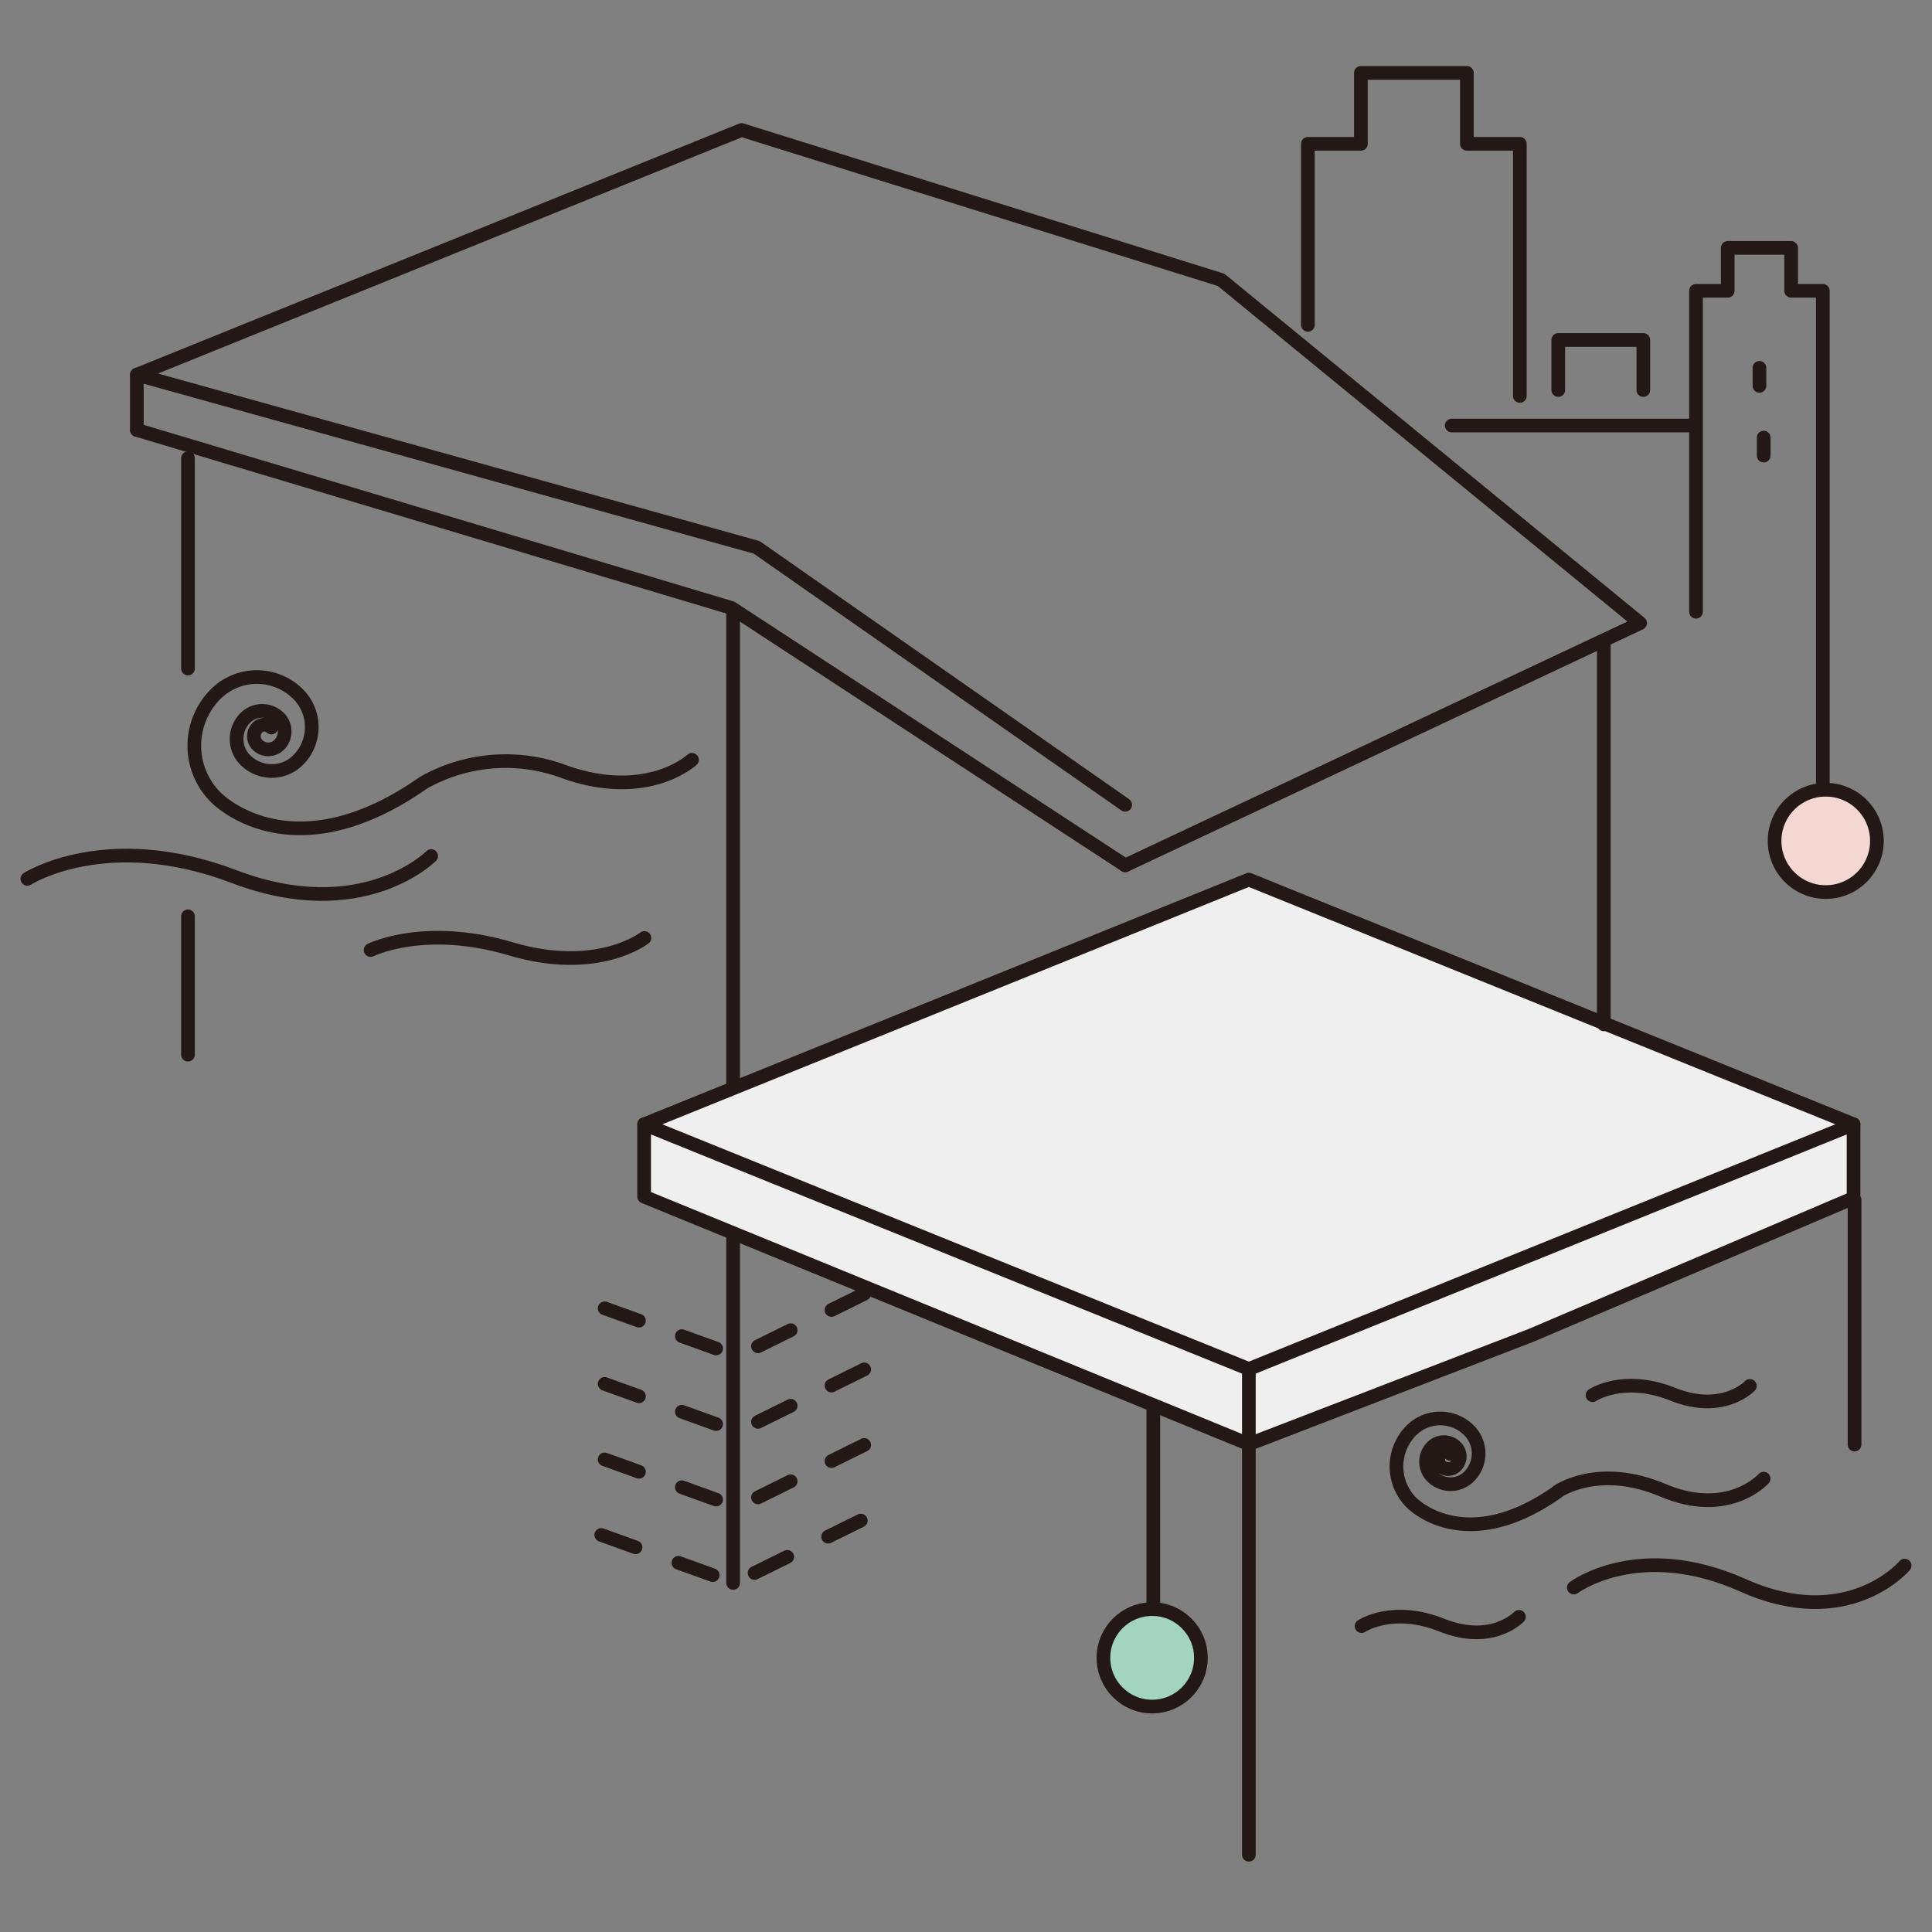 <svg xmlns="http://www.w3.org/2000/svg" width="212" height="212" viewBox="0 0 212 212">
  <rect x="0" y="0" width="212" height="212" fill="#808080" stroke="none"/>
  <g id="Group_3278" data-name="Group 3278" transform="translate(-864 -1172)">
    <rect id="Rectangle_852" data-name="Rectangle 852" width="212" height="212" transform="translate(864 1172)" fill="none"/>
    <g id="Group_3277" data-name="Group 3277" transform="translate(854.941 1143.281)">
      <line id="Line_8099" data-name="Line 8099" y1="106.801" transform="translate(89.504 95.617)" fill="none" stroke="#231815" stroke-linecap="round" stroke-linejoin="round" stroke-width="1.5"/>
      <path id="Path_13950" data-name="Path 13950" d="M283.877,314.981l-30.948,11.931-66.356-27.161v-7.935l66.357-26.853,21.919,8.869v0l44.434,17.98v8.091Z" transform="translate(-106.833 -139.725)" fill="#efefef" stroke="#231815" stroke-linecap="round" stroke-linejoin="round" stroke-width="1.5"/>
      <line id="Line_8100" data-name="Line 8100" y1="23.076" transform="translate(29.685 79.001)" fill="none" stroke="#231815" stroke-linecap="round" stroke-linejoin="round" stroke-width="1.5"/>
      <line id="Line_8101" data-name="Line 8101" y1="15.183" transform="translate(29.685 129.265)" fill="none" stroke="#231815" stroke-linecap="round" stroke-linejoin="round" stroke-width="1.5"/>
      <line id="Line_8102" data-name="Line 8102" y1="41.769" transform="translate(185.047 99.356)" fill="none" stroke="#231815" stroke-linecap="round" stroke-linejoin="round" stroke-width="1.5"/>
      <line id="Line_8103" data-name="Line 8103" y1="26.814" transform="translate(135.614 183.267)" fill="none" stroke="#231815" stroke-linecap="round" stroke-linejoin="round" stroke-width="1.5"/>
      <path id="Path_13951" data-name="Path 13951" d="M190.576,431.724" transform="translate(-109.283 -241.81)" fill="none" stroke="#231815" stroke-linecap="round" stroke-linejoin="round" stroke-width="1.5"/>
      <line id="Line_8104" data-name="Line 8104" y1="45.267" transform="translate(146.097 186.97)" fill="none" stroke="#231815" stroke-linecap="round" stroke-linejoin="round" stroke-width="1.5"/>
      <line id="Line_8105" data-name="Line 8105" y1="26.851" transform="translate(212.561 160.384)" fill="none" stroke="#231815" stroke-linecap="round" stroke-linejoin="round" stroke-width="1.5"/>
      <path id="Path_13952" data-name="Path 13952" d="M151.5,185.522l-43.2-28.248-65.248-19.53" transform="translate(-18.969 -61.845)" fill="none" stroke="#231815" stroke-linecap="round" stroke-linejoin="round" stroke-width="1.5"/>
      <path id="Path_13953" data-name="Path 13953" d="M43.05,122.112l68.016,18.946L151.5,169.306" transform="translate(-18.972 -52.275)" fill="none" stroke="#231815" stroke-linecap="round" stroke-linejoin="round" stroke-width="1.5"/>
      <path id="Path_13954" data-name="Path 13954" d="M319.283,334.2l-66.354,26.852L186.573,334.2" transform="translate(-106.833 -182.111)" fill="none" stroke="#231815" stroke-linecap="round" stroke-linejoin="round" stroke-width="1.5"/>
      <line id="Line_8106" data-name="Line 8106" y1="8.244" transform="translate(146.097 178.944)" fill="none" stroke="#231815" stroke-linecap="round" stroke-linejoin="round" stroke-width="1.5"/>
      <g id="Group_3273" data-name="Group 3273" transform="translate(74.941 170.694)">
        <path id="Path_13955" data-name="Path 13955" d="M203.731,382.167l-13.871,6.853-14.7-5.3" transform="translate(-174.784 -382.167)" fill="none" stroke="#231815" stroke-linecap="round" stroke-linejoin="round" stroke-width="1.5" stroke-dasharray="4 5"/>
        <path id="Path_13956" data-name="Path 13956" d="M203.731,403.543,189.86,410.4l-14.7-5.3" transform="translate(-174.784 -395.253)" fill="none" stroke="#231815" stroke-linecap="round" stroke-linejoin="round" stroke-width="1.5" stroke-dasharray="4 5"/>
        <path id="Path_13957" data-name="Path 13957" d="M203.731,424.919l-13.871,6.852-14.7-5.3" transform="translate(-174.784 -408.338)" fill="none" stroke="#231815" stroke-linecap="round" stroke-linejoin="round" stroke-width="1.5" stroke-dasharray="4 5"/>
        <path id="Path_13958" data-name="Path 13958" d="M202.771,446.3,188.9,453.148l-14.7-5.3" transform="translate(-174.196 -421.424)" fill="none" stroke="#231815" stroke-linecap="round" stroke-linejoin="round" stroke-width="1.5" stroke-dasharray="4 5"/>
      </g>
      <g id="Group_3274" data-name="Group 3274" transform="translate(152.574 36.719)">
        <line id="Line_8107" data-name="Line 8107" x2="26.048" transform="translate(15.784 38.694)" fill="none" stroke="#231815" stroke-linecap="round" stroke-linejoin="round" stroke-width="1.5"/>
        <path id="Path_13959" data-name="Path 13959" d="M445.21,117.778v-5.495h9.335v5.495" transform="translate(-417.736 -82.977)" fill="none" stroke="#231815" stroke-linecap="round" stroke-linejoin="round" stroke-width="1.5"/>
        <path id="Path_13960" data-name="Path 13960" d="M374.37,64.365V44.5h5.815V36.719h11.63V44.5h5.815V72.167" transform="translate(-374.37 -36.719)" fill="none" stroke="#231815" stroke-linecap="round" stroke-linejoin="round" stroke-width="1.5"/>
        <path id="Path_13961" data-name="Path 13961" d="M484.189,126.155V90.939h3.479V86.232h6.959v4.708h3.479v60.556" transform="translate(-441.598 -67.029)" fill="none" stroke="#231815" stroke-linecap="round" stroke-linejoin="round" stroke-width="1.5"/>
        <line id="Line_8108" data-name="Line 8108" y2="1.98" transform="translate(49.55 32.36)" fill="none" stroke="#231815" stroke-linecap="round" stroke-linejoin="round" stroke-width="1.5"/>
        <line id="Line_8109" data-name="Line 8109" y2="1.98" transform="translate(50.018 40.017)" fill="none" stroke="#231815" stroke-linecap="round" stroke-linejoin="round" stroke-width="1.5"/>
      </g>
      <path id="Path_13962" data-name="Path 13962" d="M151.5,133.566l56.5-26.586L162.019,69.317,109.4,52.873,43.046,79.726v6.062" transform="translate(-18.969 -9.889)" fill="none" stroke="#231815" stroke-linecap="round" stroke-linejoin="round" stroke-width="1.5"/>
      <g id="Group_3275" data-name="Group 3275" transform="translate(158.466 180.77)">
        <path id="Path_13963" data-name="Path 13963" d="M454.9,409.193s3.387-2.278,8.829-.1c5.5,2.2,8.437-.92,8.437-.92" transform="translate(-429.558 -408.148)" fill="none" stroke="#231815" stroke-linecap="round" stroke-linejoin="round" stroke-width="1.5"/>
        <path id="Path_13964" data-name="Path 13964" d="M389.561,474.53s3.387-2.278,8.829-.1c5.5,2.2,8.437-.92,8.437-.92" transform="translate(-389.561 -448.146)" fill="none" stroke="#231815" stroke-linecap="round" stroke-linejoin="round" stroke-width="1.5"/>
        <path id="Path_13965" data-name="Path 13965" d="M449.611,461.392s7.121-5.362,18.565-.246c11.569,5.172,17.74-2.164,17.74-2.164" transform="translate(-426.322 -439.238)" fill="none" stroke="#231815" stroke-linecap="round" stroke-linejoin="round" stroke-width="1.5"/>
        <path id="Path_13966" data-name="Path 13966" d="M445,435.834s4.438-3.166,11.569-.145c7.209,3.053,11.054-1.278,11.054-1.278" transform="translate(-423.502 -424.209)" fill="none" stroke="#231815" stroke-linecap="round" stroke-linejoin="round" stroke-width="1.5"/>
        <path id="Path_13967" data-name="Path 13967" d="M405.341,421.3a.751.751,0,0,0-1.061,0,.938.938,0,0,0,0,1.327,1.173,1.173,0,0,0,1.659,0,1.467,1.467,0,0,0,0-2.074,1.833,1.833,0,0,0-2.592,0,2.292,2.292,0,0,0,0,3.24,2.864,2.864,0,0,0,4.05,0,3.579,3.579,0,0,0,0-5.062,4.474,4.474,0,0,0-6.327,0,5.593,5.593,0,0,0,0,7.91s5.737,6.057,15.951-1.112" transform="translate(-395.603 -413.823)" fill="none" stroke="#231815" stroke-linecap="round" stroke-linejoin="round" stroke-width="1.5"/>
      </g>
      <circle id="Ellipse_259" data-name="Ellipse 259" cx="5.614" cy="5.614" r="5.614" transform="translate(203.785 115.378)" fill="#f4d7d3" stroke="#231815" stroke-miterlimit="10" stroke-width="1.5"/>
      <g id="Group_3276" data-name="Group 3276" transform="translate(12.059 91.851)">
        <path id="Path_13968" data-name="Path 13968" d="M48.488,178.873" transform="translate(-34.36 -178.873)" fill="none" stroke="#231815" stroke-linecap="round" stroke-linejoin="round" stroke-width="1.5"/>
        <path id="Path_13969" data-name="Path 13969" d="M109.177,282.757s5.894-2.946,15.365-.135c9.575,2.842,14.681-1.189,14.681-1.189" transform="translate(-71.512 -241.641)" fill="none" stroke="#231815" stroke-linecap="round" stroke-linejoin="round" stroke-width="1.5"/>
        <path id="Path_13970" data-name="Path 13970" d="M12.059,260.719s8.692-5.574,22.661-.256c14.122,5.376,21.654-2.25,21.654-2.25" transform="translate(-12.059 -227.413)" fill="none" stroke="#231815" stroke-linecap="round" stroke-linejoin="round" stroke-width="1.5"/>
      </g>
      <path id="Path_13971" data-name="Path 13971" d="M113.91,216.73s-4.85,4.54-13.944,1.339a18.324,18.324,0,0,0-15.514,1.175c-14.606,10.251-22.81,1.59-22.81,1.59a8,8,0,0,1,0-11.31,6.4,6.4,0,0,1,9.048,0,5.119,5.119,0,0,1,0,7.239,4.1,4.1,0,0,1-5.791,0,3.277,3.277,0,0,1,0-4.633,2.621,2.621,0,0,1,3.706,0,2.1,2.1,0,0,1,0,2.965,1.678,1.678,0,0,1-2.372,0,1.342,1.342,0,0,1,0-1.9,1.074,1.074,0,0,1,1.518,0" transform="translate(-28.919 -104.639)" fill="none" stroke="#231815" stroke-linecap="round" stroke-linejoin="round" stroke-width="1.5"/>
      <circle id="Ellipse_260" data-name="Ellipse 260" cx="5.347" cy="5.347" r="5.347" transform="translate(130.14 205.288)" fill="#a3d3c1" stroke="#231815" stroke-miterlimit="10" stroke-width="1.5"/>
    </g>
  </g>
</svg>
